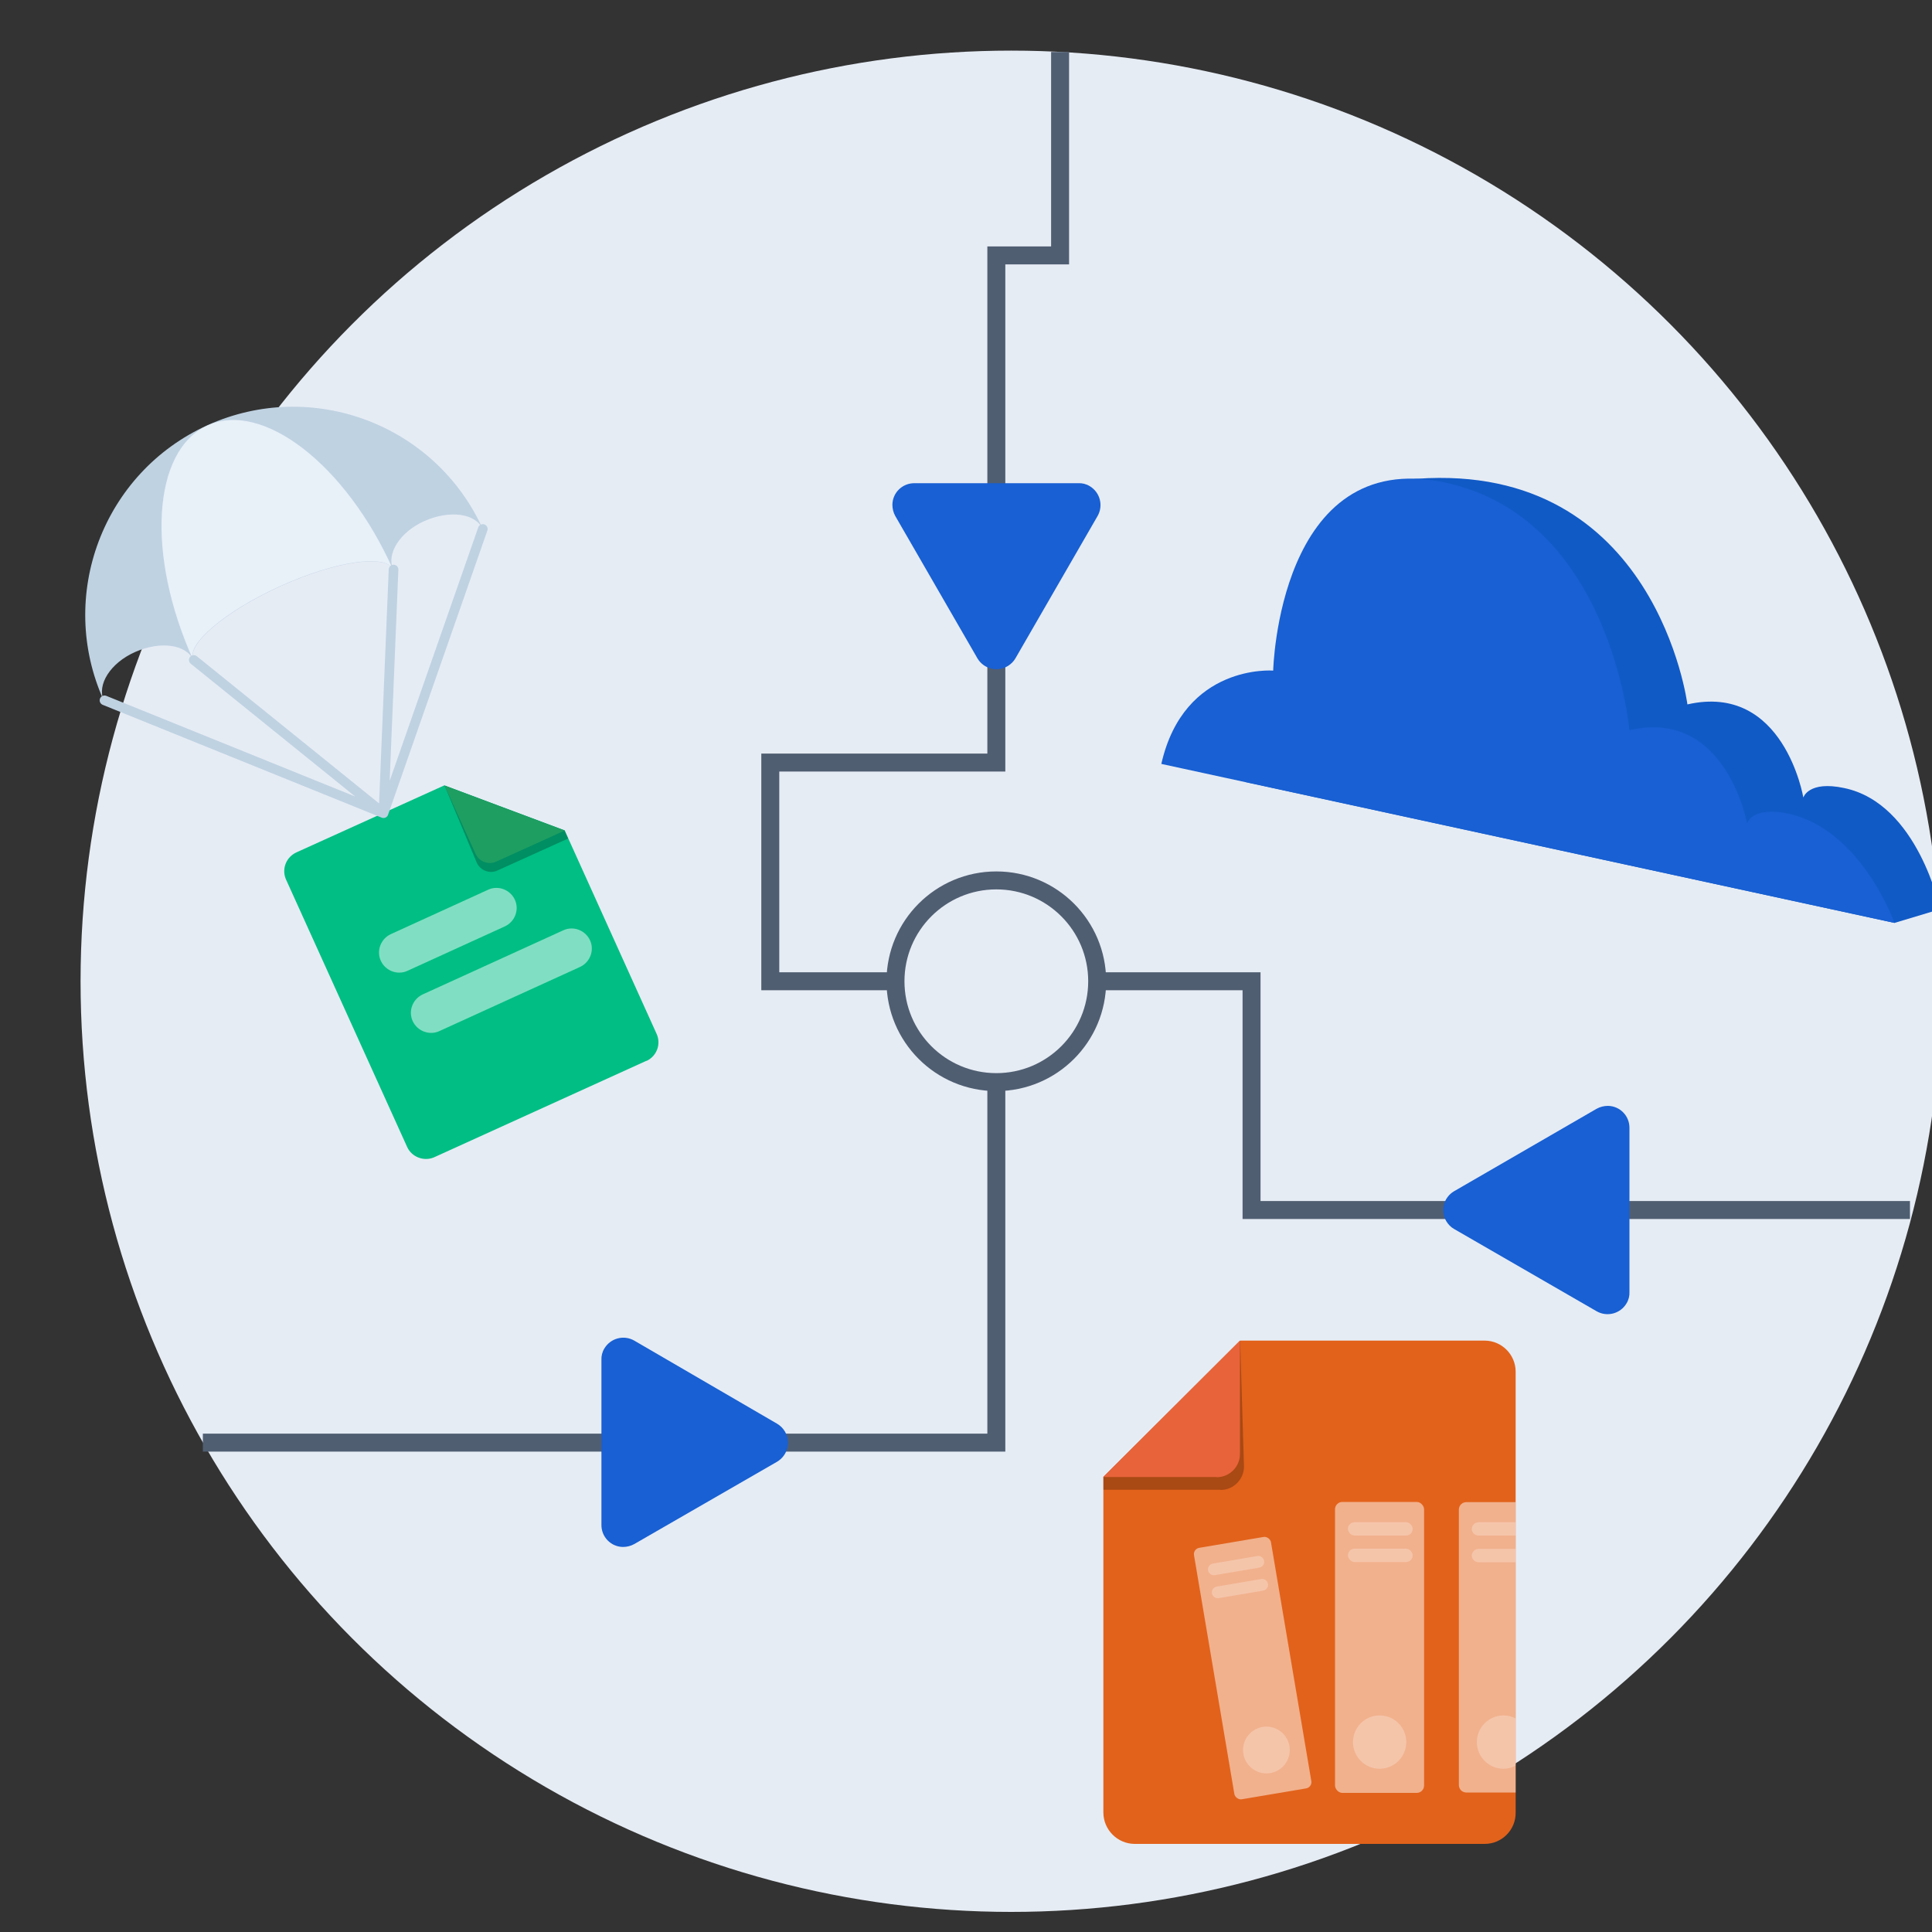 <?xml version="1.0" encoding="UTF-8"?>
<svg id="Layer_1" data-name="Layer 1" xmlns="http://www.w3.org/2000/svg" xmlns:xlink="http://www.w3.org/1999/xlink" viewBox="0 0 100 100">
  <rect x="0" y="0" width="100" height="100" fill="#333333" stroke="none"/>
  <defs>
    <style>
      .cls-1, .cls-2, .cls-3 {
        fill: none;
      }

      .cls-4 {
        clip-path: url(#clippath);
      }

      .cls-5 {
        fill: #00be84;
      }

      .cls-6 {
        fill: #e6ecf4;
      }

      .cls-7 {
        fill: #e8633a;
      }

      .cls-8 {
        fill: #e8f0f8;
      }

      .cls-9 {
        fill: #bfd2e2;
      }

      .cls-10 {
        fill: #e2621b;
      }

      .cls-11 {
        fill: #105ac6;
      }

      .cls-12 {
        fill: #203d7f;
      }

      .cls-13 {
        fill: #1e9e61;
      }

      .cls-14 {
        fill: #1860d3;
      }

      .cls-15 {
        opacity: .5;
      }

      .cls-15, .cls-16 {
        fill: #fff;
      }

      .cls-15, .cls-16, .cls-17 {
        isolation: isolate;
      }

      .cls-16, .cls-17 {
        opacity: .25;
      }

      .cls-2 {
        stroke: #bfd2e2;
        stroke-linecap: round;
        stroke-linejoin: round;
        stroke-width: .5px;
      }

      .cls-3 {
        stroke: #505e72;
        stroke-miterlimit: 10;
        stroke-width: .93px;
      }
    </style>
    <clipPath id="clippath">
      <path class="cls-1" d="M-58.4-159.64c-11.58-76.49,34.25-76.49,76.5-76.49s76.5,34.25,76.5,76.5S60.35-83.13,18.1-83.13c-42.28-.01-70.21-34.73-76.5-76.51Z"/>
    </clipPath>
  </defs>
  <g class="cls-4">
    <path class="cls-12" d="M54.18-96.96c3.15,2.36,2.33,12.88,3.06,21.69,.63,7.55,.83,15.12,.6,22.69-.52,16.55,0,33.62,2.5,43.08s27.71,46.46,27.71,46.46l-11.3,12s-23.77-21.94-28.1-31.65-11.82-27.06-14.71-49.77c0,0-2.63,28-2.63,41.62s1.06,49.38,1.06,49.38H14.77S9.51,22.54,8.99,1.81s6.45-98.75,6.45-98.75l38.74-.02Z"/>
  </g>
  <circle class="cls-6" cx="52.34" cy="50.79" r="48.17"/>
  <path class="cls-5" d="M29.23,42.99l4.75,10.51c.25,.53,.02,1.16-.51,1.41,0,0-.01,0-.02,0l-11,5c-.52,.21-1.13-.02-1.37-.53l-6.25-13.8c-.27-.53-.06-1.17,.47-1.44,.01,0,.03-.01,.04-.02l7.66-3.47,6.23,2.33Z"/>
  <path class="cls-17" d="M25.74,45.06c-.4,.18-.87,0-1.06-.4l-1.67-4,6.22,2.33,.18,.41-3.67,1.66Z"/>
  <path class="cls-13" d="M25.68,44.6c-.4,.18-.87,0-1.06-.39l-1.61-3.55,6.22,2.33-3.55,1.61Z"/>
  <path class="cls-15" d="M21.88,51.47l7.28-3.32c.52-.24,1.14,0,1.38,.52h0c.24,.52,0,1.14-.52,1.38l-7.28,3.32c-.52,.24-1.14,0-1.38-.52h0c-.24-.52,0-1.14,.52-1.38Z"/>
  <path class="cls-15" d="M20.23,48.35l5.04-2.3c.52-.24,1.14,0,1.38,.52h0c.24,.52,0,1.14-.52,1.38l-5.04,2.3c-.52,.24-1.14,0-1.38-.52h0c-.24-.52,0-1.14,.52-1.38Z"/>
  <path class="cls-9" d="M24.99,27.39c-.37-.82-1.7-1-3-.43s-2,1.71-1.64,2.52c-.37-.81-3-.42-5.84,.87s-4.87,3-4.5,3.82c-.37-.82-1.7-1-3-.43s-2,1.7-1.64,2.52c-2.45-5.42-.04-11.8,5.37-14.25,5.42-2.45,11.8-.04,14.25,5.37Z"/>
  <path class="cls-8" d="M20.34,29.47c-.37-.81-3-.42-5.84,.87s-4.87,3-4.5,3.82c-2.45-5.43-2.12-10.84,.74-12.14s7.17,2.03,9.6,7.45Z"/>
  <polyline class="cls-2" points="24.99 27.38 19.85 42.09 20.37 29.48 19.85 42.09 10.03 34.16 19.85 42.09 5.41 36.25"/>
  <polyline class="cls-3" points="10.5 74.67 51.57 74.67 51.57 56.01"/>
  <circle class="cls-3" cx="51.57" cy="50.79" r="5.22"/>
  <path class="cls-14" d="M40.22,73.69l-7.39-4.3c-.54-.31-1.23-.13-1.55,.41-.11,.18-.16,.39-.15,.59v8.53c-.01,.62,.48,1.14,1.11,1.15,.21,0,.41-.05,.59-.15l7.39-4.26c.54-.32,.73-1.01,.41-1.56-.1-.17-.24-.31-.41-.41Z"/>
  <polyline class="cls-3" points="98.86 62.63 64.78 62.63 64.78 50.79 56.78 50.79"/>
  <polyline class="cls-3" points="46.35 50.79 39.87 50.79 39.87 39.47 51.57 39.47 51.57 13.22 54.87 13.22 54.87 2.69"/>
  <path class="cls-14" d="M52.55,34.09l4.26-7.38c.31-.54,.13-1.23-.41-1.55-.18-.11-.39-.16-.59-.15h-8.47c-.62-.01-1.14,.48-1.15,1.11,0,.21,.05,.41,.15,.59l4.26,7.38c.33,.54,1.03,.71,1.57,.38,.16-.1,.29-.23,.38-.38Z"/>
  <path class="cls-14" d="M75.26,63.61l7.38,4.26c.54,.31,1.23,.13,1.55-.41,.11-.18,.16-.39,.15-.59v-8.48c.01-.62-.48-1.14-1.11-1.15-.21,0-.41,.05-.59,.15l-7.38,4.27c-.54,.32-.72,1.01-.4,1.55,.1,.17,.24,.31,.4,.4Z"/>
  <path class="cls-11" d="M100.42,47.06l-2.36,.71-33.58-7.29c1.18-5.21,5.79-4.83,5.79-4.83,0,0-5.43-10.26,3.07-10.87,12.4-.88,14,11.68,14,11.68,5-1.14,6,4.82,6,4.82,0,0,.26-.89,2.12-.49,3.82,.8,4.96,6.27,4.96,6.27Z"/>
  <path class="cls-14" d="M98.06,47.77l-37.95-8.23c1.18-5.2,5.79-4.83,5.79-4.83,0,0,.27-11.58,8.88-9.74s9.56,12.82,9.56,12.82c5-1.15,6.09,4.82,6.09,4.82,0,0,.26-.89,2.12-.5,3.79,.81,5.51,5.66,5.51,5.66Z"/>
  <path class="cls-10" d="M57.11,76.45v17.36c0,.89,.72,1.62,1.61,1.63,0,0,.01,0,.02,0h18.11c.89,0,1.61-.73,1.6-1.62h0v-22.82c0-.88-.71-1.6-1.59-1.61h-12.67l-7.08,7.06Z"/>
  <path class="cls-17" d="M63.18,77.12c.66,0,1.2-.54,1.21-1.2l-.2-6.53-7.08,7.06v.66h6.07Z"/>
  <path class="cls-7" d="M62.98,76.46c.66,0,1.2-.54,1.2-1.2v-5.87l-7.08,7.06h5.88Z"/>
  <rect class="cls-15" x="69.1" y="77.74" width="4.61" height="15.06" rx=".38" ry=".38"/>
  <rect class="cls-16" x="69.77" y="78.79" width="3.35" height=".69" rx=".34" ry=".34"/>
  <rect class="cls-16" x="69.77" y="80.16" width="3.35" height=".69" rx=".34" ry=".34"/>
  <circle class="cls-16" cx="71.41" cy="90.17" r="1.38"/>
  <path class="cls-15" d="M75.51,78.12v14.27c0,.21,.16,.38,.37,.39,0,0,.01,0,.02,0h2.55v-15.03h-2.55c-.21,0-.38,.16-.39,.37,0,0,0,0,0,0Z"/>
  <path class="cls-16" d="M76.18,79.14c0,.19,.16,.34,.35,.34h1.92v-.69h-1.92c-.19,0-.35,.16-.35,.35h0Z"/>
  <path class="cls-16" d="M76.18,80.52c0,.19,.16,.34,.35,.34h1.92v-.69h-1.92c-.19,0-.35,.16-.35,.35h0Z"/>
  <path class="cls-16" d="M76.44,90.17c0,.76,.62,1.38,1.38,1.38,.22,0,.44-.05,.63-.17v-2.43c-.19-.11-.41-.16-.63-.16-.76,0-1.38,.62-1.38,1.38h0Z"/>
  <rect class="cls-15" x="62.82" y="79.74" width="4.04" height="13.2" rx=".33" ry=".33" transform="translate(-13.48 12.01) rotate(-9.59)"/>
  <path class="cls-16" d="M65.18,81.14l-2.3,.39c-.16,.03-.32-.08-.35-.25h0c-.03-.16,.08-.32,.25-.35l2.3-.39c.16-.03,.32,.08,.35,.25h0c.03,.16-.08,.32-.25,.35Z"/>
  <path class="cls-16" d="M65.38,82.33l-2.3,.39c-.16,.03-.32-.08-.35-.25h0c-.03-.16,.08-.32,.25-.35l2.3-.39c.16-.03,.32,.08,.35,.25h0c.03,.16-.08,.32-.25,.35Z"/>
  <circle class="cls-16" cx="65.55" cy="90.58" r="1.21"/>
</svg>